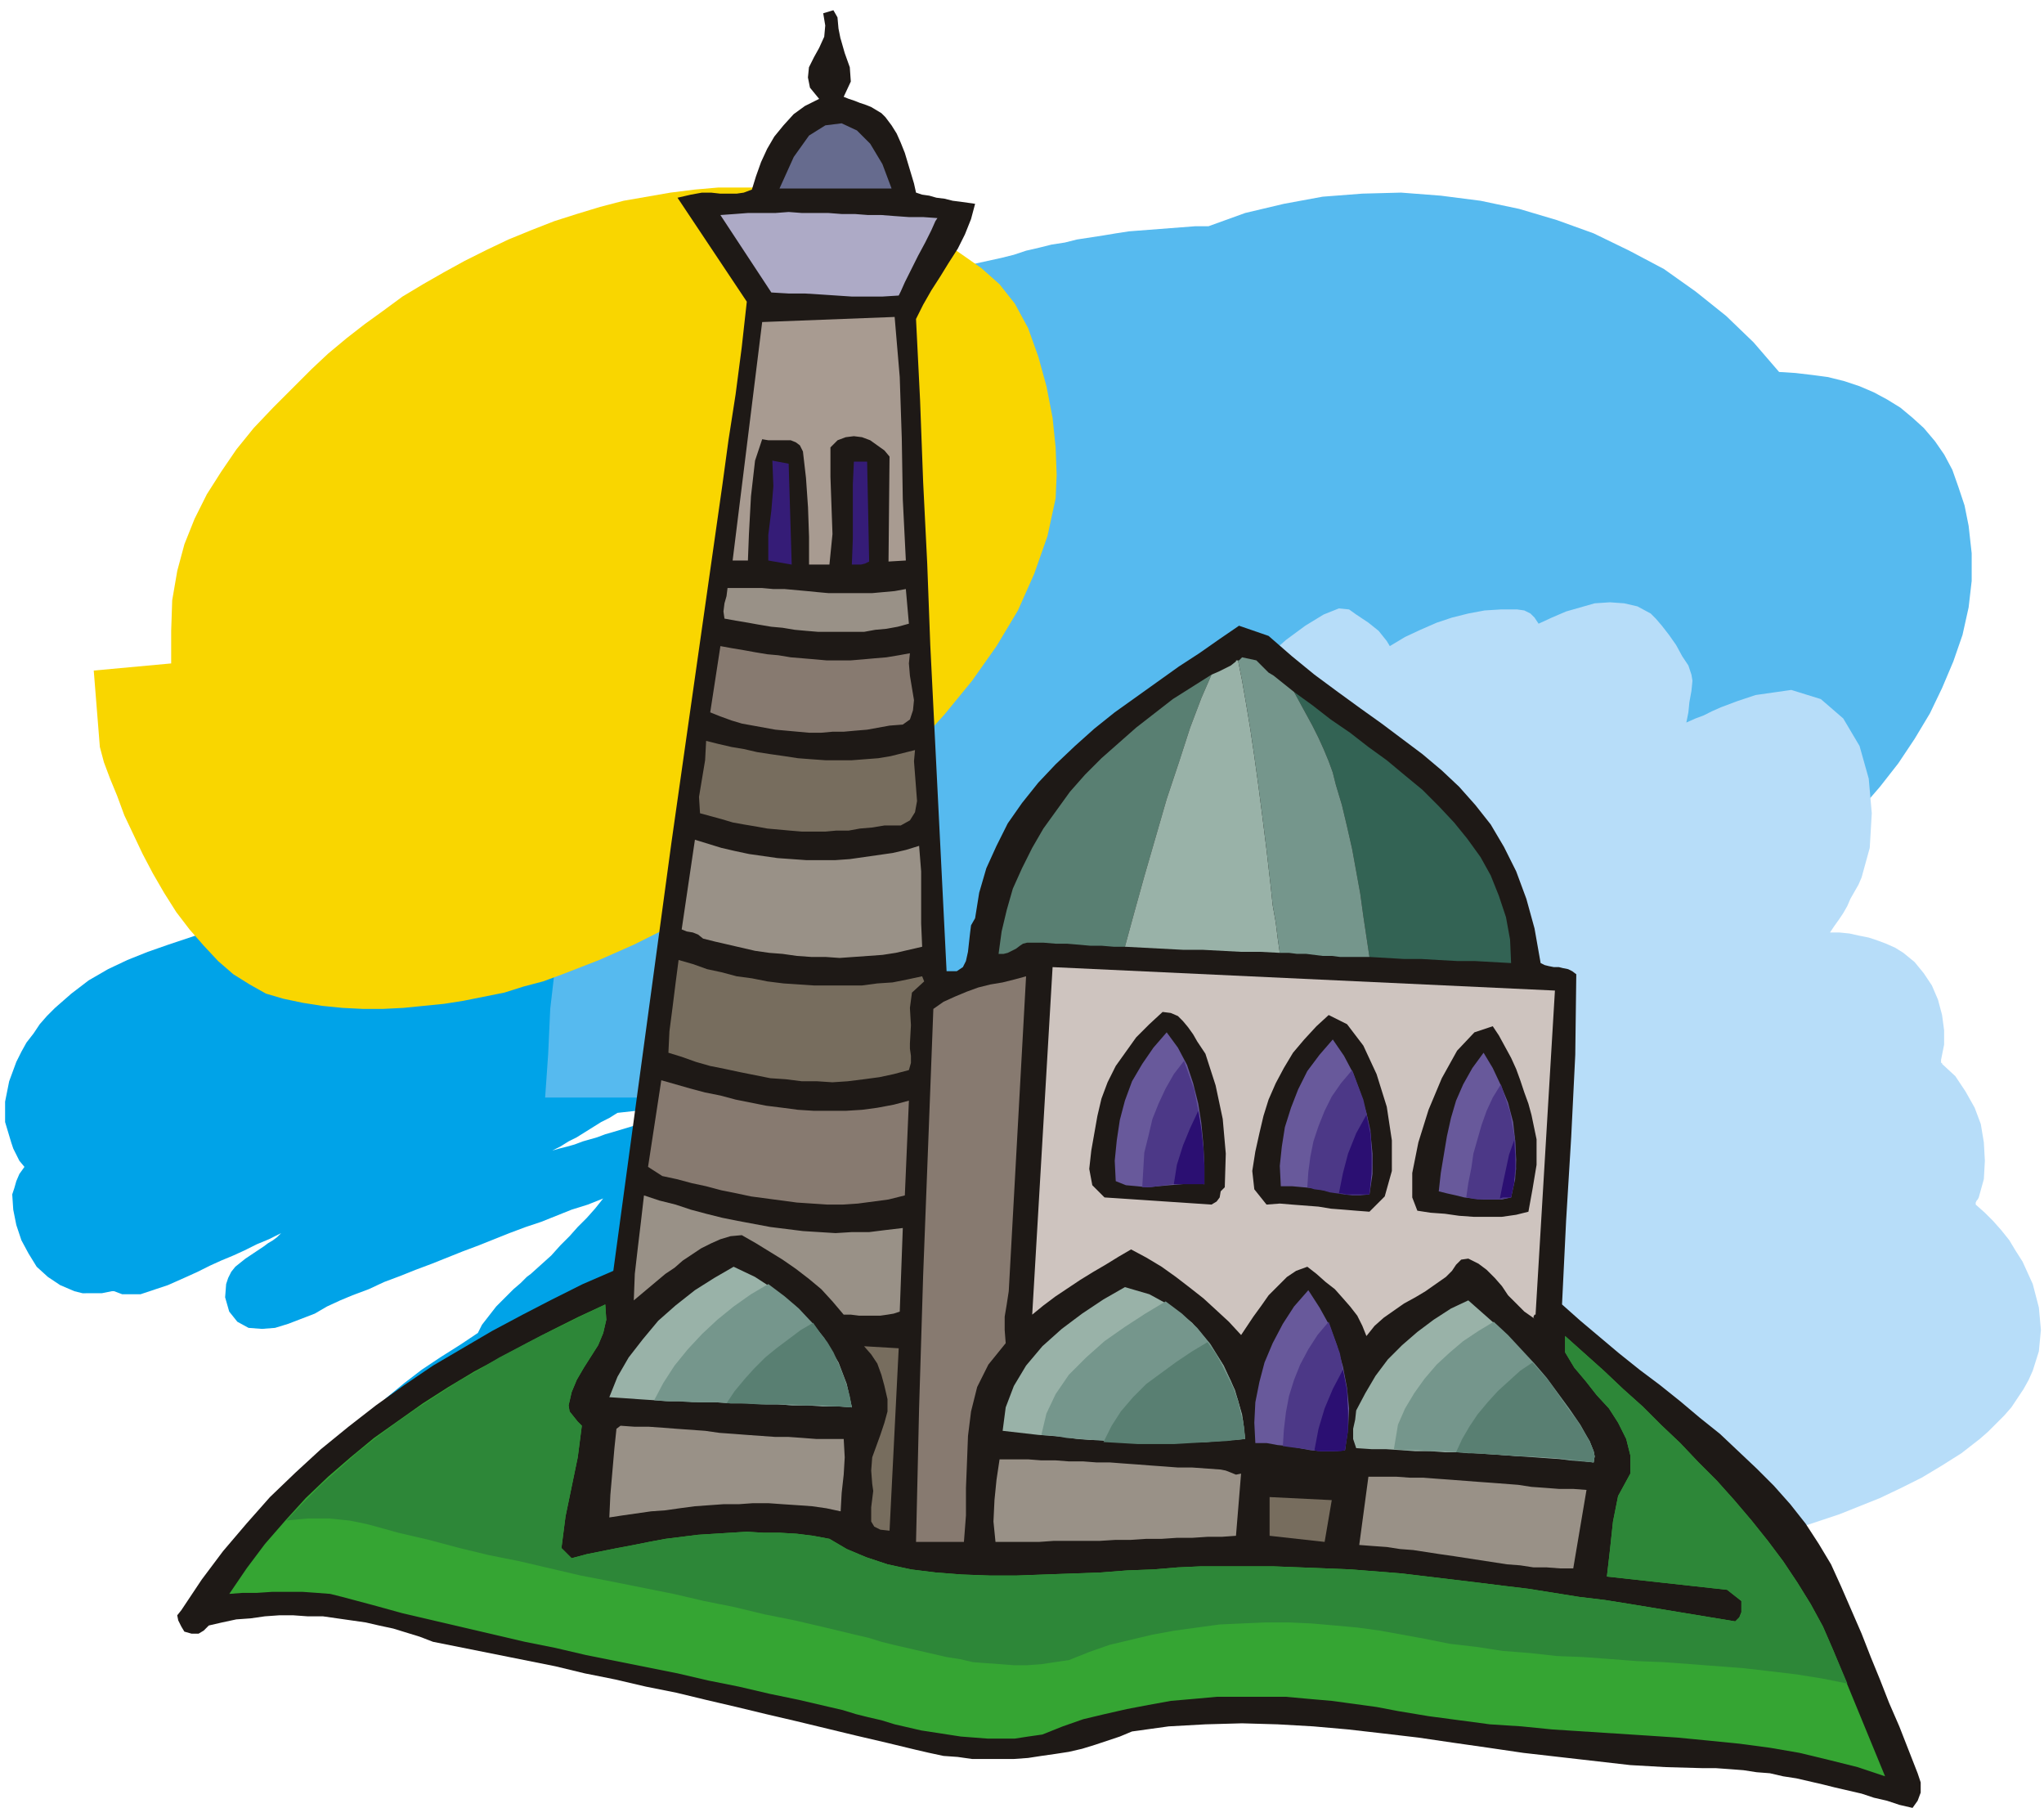 <svg xmlns="http://www.w3.org/2000/svg" fill-rule="evenodd" height="1.774in" preserveAspectRatio="none" stroke-linecap="round" viewBox="0 0 2006 1774" width="2.006in"><style>.pen1{stroke:none}.brush6{fill:#1e1916}.brush11{fill:#999187}.brush12{fill:#877a70}.brush13{fill:#597f72}.brush15{fill:#99b2a8}.brush16{fill:#75968c}.brush17{fill:#776d5e}.brush21{fill:#68599b}.brush22{fill:#4c3887}.brush23{fill:#2b0f72}</style><path class="pen1" style="fill:#00a3e8" d="m852 1075-106 6-17 1-18 1-17 1-18 1-17 2-18 1-17 2-18 2-8 5-8 4-8 5-8 5-8 5-8 4-8 5-8 4 7-2 8-2 7-2 8-3 7-2 7-2 8-3 7-2 10-3 10-3 10-4 11-3 10-3 10-2h10l10 1 15 7 4 13-6 18-11 20-16 21-19 22-18 19-16 16 7-4 6-4 7-4 7-4 7-4 7-3 6-4 7-4 17-9 16-9 17-8 17-9 16-8 18-7 17-7 18-7 7-3 7-2 7-3 7-2 6-1 6-2h5l5-1 1-1 1-1 2-1 2 1 13 1 6 4-1 8-10 10 3 4h-2l-3 1-3 1h-2l-4 3-4 3-5 3-4 3-6 3-5 4-6 3-6 3-78 43-123 64-13 6-16 9-19 9-20 9-20 8-19 7-17 3h-14l-15 9-14 8-14 9-14 9-15 9-14 9-14 9-14 9-4 4-6 4-7 5-7 4-2 1-1 1-1 1-2 1-1-1-4 2h-2v-1l2-2v-1l1-1v-3h1l13-15 15-15 16-15 17-14 17-13 18-12 19-12 18-12 4-8 7-9 7-9 9-9 8-8 7-6 6-6 4-3 10-9 10-9 9-10 9-9 8-9 9-9 8-9 8-10-15 6-16 5-15 6-15 6-15 5-16 6-15 6-15 6-16 6-15 6-15 6-16 6-15 6-16 6-15 7-16 6-12 5-13 6-12 7-13 5-13 5-13 4-13 1-13-1-11-6-8-10-4-14 1-13 2-6 3-6 4-5 5-4 5-4 6-4 6-4 6-4 4-3 5-3 4-3 4-4-12 6-12 5-12 6-11 5-12 5-11 5-12 6-11 5-9 4-9 4-9 3-9 3-9 3h-18l-8-3h-2l-5 1-5 1H81l-4-1-4-1-14-6-12-8-11-10-8-13-7-13-5-15-3-15-1-15 2-6 2-7 3-7 5-7-5-6-3-6-3-6-2-6-6-20v-20l4-20 7-19 5-10 5-9 7-9 6-9 7-8 8-8 8-7 8-7 17-13 19-11 19-9 20-8 20-7 21-7 21-7 20-8 37-13 38-13 37-12 37-12 37-12 38-11 37-11 37-11 38-11 37-11 38-10 38-11 37-10 38-10 39-10 38-10 6-2 7-2 6-1 7-2 6-2 6-1h13l18 4 19 4 18 5 17 7 16 9 13 11 11 14 7 16 3 18-1 17-5 17-7 17-9 15-12 15-13 13-15 12-11 7-11 6-12 6-11 5-12 5-12 4-13 4-12 4 7 123z"/><path class="pen1" style="fill:#56baef" d="m535 1077 3-43 2-44 5-43 9-42 4-12 4-12 5-12 5-12 5-12 6-11 6-12 6-11-9-27-7-29-5-31-3-32v-43l5-42 9-40 14-38 18-36 21-34 24-31 28-30 30-27 33-25 35-22 36-20 39-17 39-14 40-11 41-9 12-3 12-4 13-3 12-3 13-2 12-3 13-2 13-2 12-2 13-2 13-1 13-1 13-1 13-1 13-1h13l36-13 38-9 38-7 39-3 38-1 39 3 39 5 38 8 37 11 36 13 35 17 34 18 31 22 30 24 27 26 25 29 16 1 17 2 15 2 16 4 15 5 14 6 13 7 13 8 12 10 11 10 11 13 9 13 8 15 6 17 6 18 4 20 3 27v27l-3 26-6 27-9 26-11 26-12 25-15 25-16 24-18 23-19 22-19 21-20 20-20 19-21 17-20 16-11 8-3 14-3 13-4 12-4 12-6 11-6 10-6 9-8 7-15 15-16 15-16 14-16 14-17 14-17 12-18 11-19 9-19 9-20 7-22 7-22 5-23 5-23 5-24 3-24 2-24 2-24 2h-70l-23-1-21-2-21-2-24-3-25-3-24-3-25-4-25-5-24-5-25-5-25-6-24-6-25-7-24-8-23-8-24-9-23-9-22-10-22-11v13l1 12v25H535z"/><path class="pen1" style="fill:#b7ddf9" d="M1408 1458v1h-3l-15 3-14 3-13 2-13 1h-12l-11-2-11-2-9-4-19-11-15-15-13-17-10-20-7-21-3-22v-22l3-22-16 11-16 8-16 7-15 4-14 1-15-2-13-6-13-9-2-1-1-2-2-2-2-2-14 13-14 12-14 9-14 8-14 5-14 3h-14l-14-2-8-5-5-10-3-13-3-16-8-7-7-7-6-8-3-9-2-33 1-33 3-33 5-32 7-31 8-31 10-31 12-31 12-30 14-30 14-29 14-30 15-29 15-29 15-28 15-29 10-16 9-16 10-16 11-15 10-16 11-15 12-14 12-14 8-8 13-12 17-15 18-16 19-14 18-11 15-6 10 1 7 5 6 4 6 4 5 4 5 4 4 5 4 5 3 5 15-9 15-7 16-7 15-5 16-4 16-3 16-1h16l7 1 6 3 4 4 4 6 13-6 14-6 14-4 14-4 15-1 14 1 13 3 13 7 5 5 6 7 7 9 7 10 6 11 6 9 3 9 1 6-1 10-2 11-1 10-2 10 9-4 8-3 8-4 9-4 8-3 8-3 9-3 9-3 35-5 29 9 22 19 16 27 9 32 3 34-2 34-8 29-3 7-4 7-4 7-3 7-4 7-4 6-5 7-4 6h9l10 1 9 2 10 2 9 3 8 3 9 4 8 5 11 9 9 11 8 12 6 14 4 15 2 15v14l-3 15v3h1v1l13 12 10 15 9 16 6 16 3 18 1 18-1 18-5 18-1 2-1 1-1 2v2l9 8 8 8 8 9 8 10 6 10 7 11 5 11 5 11 6 23 2 22-2 21-6 19-4 9-5 9-6 9-6 9-7 8-8 8-8 8-8 7-18 14-19 12-20 12-20 10-21 10-20 8-20 8-18 6-12 4-11 3-12 3-12 3-12 3-12 2-12 3-12 2-13 2-12 3-12 2-12 2-13 2-12 2-12 3-12 2-24-139-9 4-9 4-10 4-10 5-10 4-10 4-10 5-10 4-11 4-10 4-11 4-11 4-10 4-10 4-11 3-10 3z"/><path class="pen1" style="fill:#f9d600" d="M168 651v-32l1-30 5-29 7-26 10-25 12-24 14-22 15-22 17-21 19-20 19-19 19-19 16-15 18-15 18-14 18-13 19-14 20-12 21-12 20-11 22-11 21-10 22-9 23-9 22-7 23-7 23-6 23-4 23-4 24-3 23-2h46l22 2 23 3 22 5 22 5 22 7 21 9 21 10 20 11 19 13 20 14 18 16 15 19 13 24 10 28 8 29 6 31 3 29 1 27-1 23-8 37-13 37-16 36-21 35-24 34-27 33-29 32-32 30-33 30-34 27-36 26-35 23-36 22-36 19-34 17-34 15-18 7-18 7-19 7-19 5-19 6-20 4-20 4-19 3-20 2-20 2-20 1h-20l-20-1-20-2-19-3-19-4-17-5-16-9-16-10-15-13-14-15-14-16-13-17-12-19-11-19-10-19-9-19-9-19-7-19-7-17-6-16-4-15-6-75 76-7z"/><path class="pen1 brush6" d="m825 38 4 14 5 14 1 14-7 15 5 2 6 2 5 2 6 2 5 2 5 3 5 3 4 4 6 8 5 8 4 9 4 10 3 10 3 10 3 10 2 9 6 2 7 1 7 2 8 1 8 2 8 1 7 1 7 1-4 15-6 15-7 14-9 14-8 13-9 14-8 14-7 14 4 80 3 80 4 80 3 80 4 80 4 80 4 80 4 80h10l6-4 3-6 2-9 1-9 1-9 1-8 4-7 4-25 7-24 10-22 11-22 14-20 16-20 17-18 19-18 19-17 20-16 21-15 21-15 21-15 20-13 20-14 19-13 29 10 23 20 22 18 23 17 22 16 21 15 20 15 20 15 19 16 17 16 16 18 15 19 13 22 12 24 10 27 8 29 6 34 4 2 4 1 5 1h5l4 1 5 1 4 2 4 3-1 79-4 81-5 82-4 82 18 16 19 16 19 16 20 16 20 15 20 16 19 16 20 16 18 17 18 17 17 17 16 18 15 19 13 20 12 20 10 22 10 23 10 23 9 23 9 22 9 23 10 23 9 23 9 23 3 9v10l-3 8-5 7-13-3-12-4-13-3-12-4-13-3-13-3-12-3-13-3-13-3-13-2-13-3-13-1-13-2-13-1-14-1h-13l-36-1-35-2-35-4-35-4-35-4-34-5-35-5-34-5-34-4-35-4-34-3-35-2-35-1-36 1-36 2-36 5-12 5-12 4-12 4-13 4-13 3-13 2-14 2-13 2-14 1h-41l-14-2-14-1-14-3-13-3-29-7-30-7-29-7-29-7-30-7-29-7-30-7-29-7-30-6-30-7-30-6-29-7-30-6-30-6-30-6-30-6-13-5-13-4-13-4-14-3-13-3-14-2-14-2-14-2h-15l-14-1h-14l-14 1-14 2-14 1-14 3-13 3-5 5-5 3h-7l-7-2-3-5-3-6-1-5 4-5 20-30 21-28 23-27 23-26 25-24 25-23 27-22 27-21 28-20 28-19 29-17 29-17 30-16 29-15 30-15 30-13 57-420 50-351 6-44 7-45 6-46 5-45-68-102 13-3 11-2h9l9 1h16l7-1 8-3 4-13 5-14 6-13 7-12 9-11 10-11 11-8 14-7-9-11-2-10 1-10 5-10 5-9 5-11 1-11-2-12 10-3 4 7 1 11 2 10z"/><path class="pen1" style="fill:#666b8e" d="M875 185H765l14-31 15-21 16-10 16-2 15 7 13 13 12 20 9 24z"/><path class="pen1" style="fill:#adaac6" d="m920 214-2 3-4 9-6 12-7 13-7 14-6 12-4 9-2 4-16 1h-30l-15-1-15-1-16-1h-16l-17-1-50-76 14-1 13-1h27l13-1 13 1h26l13 1h13l13 1h13l13 1 14 1h14l14 1z"/><path class="pen1" style="fill:#a89b91" d="m889 550-17 1 1-103-5-6-7-5-7-5-8-3-8-1-8 1-8 3-7 7v29l1 28 1 28-3 30h-20v-27l-1-29-2-29-3-26-3-6-4-3-5-2h-22l-6-1-7 21-4 35-2 37-1 26h-15l29-234 130-5 5 59 2 60 1 60 3 60z"/><path class="pen1" d="m777 554-23-4v-25l3-24 2-24-1-25 16 3 3 99zm76-3-4 2-4 1h-9l1-26v-53l1-22h13l2 98z" style="fill:#351c77"/><path class="pen1 brush11" d="m889 578 3 34-11 3-11 2-11 1-11 2h-45l-12-1-11-1-12-2-11-1-12-2-11-2-12-2-11-2-1-7 1-8 2-7 1-8h34l11 1h11l11 1 11 1 10 1 11 1h43l11-1 11-1 11-2z"/><path class="pen1 brush12" d="m893 641-1 10 1 12 2 12 2 12-1 10-3 9-7 5-13 1-11 2-11 2-12 1-11 1h-11l-11 1h-12l-11-1-11-1-11-1-11-2-11-2-11-2-10-3-11-4-10-4 10-65 11 2 12 2 11 2 12 2 11 1 12 2 12 1 12 1 11 1h24l12-1 11-1 12-1 12-2 11-2z"/><path class="pen1 brush13" d="M1104 929h-11l-12-1h-11l-11-1-12-1h-11l-12-1h-16l-4 1-3 2-4 3-4 2-4 2-4 1h-5l3-22 5-21 6-21 9-20 10-20 11-19 13-18 13-18 15-17 16-16 17-15 17-15 18-14 18-14 19-12 19-12-10 23-11 29-11 34-12 36-11 38-11 38-10 36-9 33z"/><path class="pen1" style="fill:#336354" d="m1270 679 18 13 18 14 19 13 18 14 18 13 18 15 17 14 16 16 15 16 13 16 13 18 10 18 8 20 7 21 4 22 1 23-18-1-18-1h-17l-18-1-17-1h-17l-17-1-17-1-3-20-3-20-3-22-4-22-4-22-5-22-5-21-6-20-3-12-4-11-5-12-5-11-6-12-6-11-6-11-6-11z"/><path class="pen1 brush15" d="m1256 935-2-14-2-16-3-17-2-19-4-35-4-32-4-31-4-29-4-27-4-24-4-23-4-20h-2v1l-5 4-6 3-6 3-7 3-10 23-11 29-11 34-12 36-11 38-11 38-10 36-9 33 19 1 19 1 19 1h19l19 1 19 1h19l19 1z"/><path class="pen1 brush16" d="m1233 648 4 4 4 4 4 4 5 3 5 4 5 4 5 4 5 4 6 11 6 11 6 11 6 12 5 11 5 12 4 11 3 12 6 20 5 21 5 22 4 22 4 22 3 22 3 20 3 20h-29l-8-1h-9l-8-1-8-1h-9l-8-1h-9l-2-14-2-16-3-17-2-19-4-35-4-32-4-31-4-29-4-27-4-24-4-23-4-20h1l1-1 1-1 1-1 14 3z"/><path class="pen1 brush17" d="m898 736-1 11 1 13 1 13 1 13-2 11-5 8-9 5h-16l-12 2-12 1-11 2h-12l-11 1h-23l-12-1-11-1-11-1-11-2-12-2-11-2-10-3-11-3-11-3-1-16 3-18 3-18 1-19 12 3 13 3 12 2 13 3 13 2 14 2 13 2 13 1 14 1h26l13-1 13-1 12-2 12-3 12-3z"/><path class="pen1 brush11" d="m690 921-5-4-5-2-6-1-5-2 13-88 13 4 13 4 13 3 14 3 14 2 14 2 14 1 14 1h29l14-1 14-2 14-2 14-2 13-3 13-4 2 25v51l1 23-13 3-13 3-13 2-14 1-14 1-14 1-14-1h-14l-14-1-14-2-13-1-14-2-13-3-13-3-13-3-12-3z"/><path class="pen1 brush17" d="m905 958 2 5-12 11-2 15 1 17-1 18v5l1 7v7l-2 7-15 4-14 3-15 2-16 2-15 1-15-1h-15l-16-2-15-1-15-3-15-3-14-3-15-3-14-4-14-5-13-4 1-21 3-23 3-24 3-23 14 4 14 5 14 3 15 4 15 2 15 3 16 2 15 1 15 1h47l15-2 15-1 15-3 14-3z"/><path class="pen1" style="fill:#cec4bf" d="M1507 1290h-1l-1 2v1l1 1-10-7-8-8-8-8-6-9-7-8-8-8-8-6-10-5-7 1-5 5-4 6-6 6-10 7-10 7-10 6-11 6-10 7-10 7-9 8-8 10-4-10-5-10-7-9-7-8-8-9-9-7-9-8-9-7-11 4-9 6-9 9-9 9-7 10-8 11-6 9-6 9-12-13-13-12-12-11-14-11-13-10-14-10-15-9-15-8-12 7-13 8-12 7-13 8-12 8-12 8-12 9-11 9 20-341 493 23-19 318z"/><path class="pen1 brush12" d="M946 1513h-47l3-131 4-131 5-130 5-131 10-7 11-5 12-5 11-4 12-3 12-2 12-3 11-3-17 309-2 13-2 12v13l1 13-17 21-11 22-6 24-3 24-1 26-1 25v27l-2 26z"/><path class="pen1 brush6" d="m1183 1034 10 31 7 33 3 34-1 33-4 4-1 6-3 4-5 3-105-7-12-12-3-16 2-18 3-17 3-17 4-17 6-16 8-16 10-14 10-14 13-13 13-12 8 1 7 3 5 5 5 6 5 7 4 7 4 6 4 6zm161 155-13-1-12-1-13-1-12-2-13-1-13-1-12-1-13 1-12-15-2-18 3-19 4-18 4-17 5-16 7-16 8-15 9-15 11-13 12-13 12-11 18 9 16 21 13 28 10 32 5 33v30l-7 25-15 15zm159-95 5 24v25l-4 24-4 22-12 3-14 2h-28l-14-1-14-2-14-1-13-2-5-13v-24l6-30 10-32 13-31 15-27 17-18 18-6 6 9 6 11 6 11 5 11 4 11 4 12 4 11 3 11z"/><path class="pen1 brush12" d="m650 1154-14-9 13-85 14 4 14 4 15 4 15 3 15 4 15 3 15 3 16 2 15 2 16 1h31l16-1 15-2 16-3 15-4-4 93-16 4-15 2-15 2-15 1h-15l-15-1-15-1-15-2-15-2-15-2-14-3-15-3-15-4-14-3-15-4-14-3z"/><path class="pen1 brush11" d="m828 1290-11-13-11-12-12-10-13-10-13-9-13-8-13-8-14-8-11 1-10 3-9 4-10 5-9 6-9 6-8 7-9 6-31 26 1-26 3-26 3-25 3-26 15 5 16 4 15 5 15 4 16 4 15 3 16 3 16 3 16 2 16 2 16 1 16 1 16-1h17l16-2 17-2-3 82-6 2-6 1-7 1h-21l-8-1h-7z"/><path class="pen1" style="fill:#35a533" d="m558 1379 1 6 4 5 4 5 4 4-4 31-6 29-6 29-4 31 10 10 15-4 15-3 15-3 16-3 15-3 16-3 16-2 16-2 16-1 16-1 16-1 16 1h16l17 1 16 2 16 3 17 10 19 8 21 7 23 5 24 3 26 2 27 1h27l27-1 28-1 27-1 26-2 26-1 24-2 22-1h72l26 1 25 1 25 1 25 2 25 2 25 3 25 3 25 3 24 3 25 3 25 4 25 4 25 3 25 4 103 17 4-4 2-5v-11l-14-11-118-13 3-26 3-28 5-25 12-22v-18l-4-16-8-16-9-14-12-13-11-14-11-13-9-15v-16l19 17 19 17 19 18 19 17 18 18 19 18 18 19 18 18 17 19 17 20 16 20 15 20 14 21 13 21 12 22 10 23 51 124-27-9-28-7-29-7-29-5-30-4-30-3-31-3-30-2-31-2-31-2-31-2-30-3-31-2-30-4-30-4-30-5-21-4-22-3-22-3-23-2-22-2h-68l-22 2-23 2-22 4-21 4-22 5-21 5-20 7-20 8-14 2-13 2h-27l-13-1-13-1-13-2-13-2-13-2-13-3-13-3-13-4-13-3-12-3-13-4-13-3-30-7-29-6-30-7-30-6-30-7-30-6-30-6-30-6-30-7-30-6-30-7-30-7-30-7-30-7-29-8-30-8-12-3-13-1-14-1h-30l-15 1h-14l-13 1 17-25 18-24 20-23 20-22 22-21 22-19 23-19 24-17 24-17 25-16 25-15 26-14 26-14 25-13 26-13 26-12 1 15-3 13-5 12-7 11-7 11-7 12-5 12-3 13z"/><path class="pen1" style="fill:#2d8738" d="m1813 1652-25-5-25-4-25-3-26-3-26-2-26-2-27-2-26-1-26-2-27-2-26-1-27-3-26-2-26-4-26-3-25-5-22-4-22-4-22-3-22-2-23-2-22-1h-23l-23 1-22 1-22 3-22 3-22 4-21 5-21 5-20 7-20 8-14 2-13 2-14 1h-13l-13-1-14-1-13-1-13-3-13-2-13-3-13-3-13-3-13-3-12-3-13-4-13-3-29-7-30-7-30-6-29-7-30-6-30-7-30-6-30-6-31-6-30-7-30-7-30-6-29-7-30-8-30-7-29-8-9-2-10-2-10-1-10-1h-21l-11 1-10 1 17-18 17-17 18-16 18-16 19-15 19-14 20-14 20-13 20-13 21-12 20-12 21-11 21-11 21-10 20-10 21-10 1 15-3 13-5 12-7 11-7 11-7 12-5 12-3 13 1 6 4 5 4 5 4 4-4 31-6 29-6 29-4 31 10 10 15-4 15-3 15-3 16-3 15-3 16-3 16-2 16-2 16-1 16-1 16-1 16 1h16l17 1 16 2 16 3 17 10 19 8 21 7 23 5 24 3 26 2 27 1h27l27-1 28-1 27-1 26-2 26-1 24-2 22-1h72l26 1 25 1 25 1 25 2 25 2 25 3 25 3 25 3 24 3 25 3 25 4 25 4 25 3 25 4 103 17 4-4 2-5v-11l-14-11-118-13 3-26 3-28 5-25 12-22v-18l-4-16-8-16-9-14-12-13-11-14-11-13-9-15v-16l19 17 19 17 19 18 19 17 18 18 19 18 18 19 18 18 17 19 17 20 16 20 15 20 14 21 13 21 12 22 10 23 14 33z"/><path class="pen1 brush17" d="m873 1502-9-1-6-3-3-5v-14l1-8 1-8-1-7-1-13 1-13 4-11 4-11 4-12 3-11v-12l-3-13-3-11-4-11-6-9-7-8 34 2-9 179z"/><path class="pen1 brush11" d="m605 1402 4-3 14 1h14l14 1 13 1 14 1 14 1 14 2 14 1 13 1 14 1 14 1h13l14 1 13 1h27l1 18-1 17-2 18-1 18-14-3-14-2-14-1-15-1-14-1h-15l-14 1h-15l-14 1-14 1-15 2-14 2-14 1-14 2-14 2-13 2 1-22 2-23 2-23 2-19zm613 44-5 61-14 1h-14l-15 1h-15l-15 1h-15l-15 1h-15l-16 1h-45l-14 1h-43l-2-20 1-21 2-20 3-20h28l13 1h14l13 1h14l13 1h13l13 1 14 1 13 1 14 1 13 1h14l14 1 14 1 5 1 5 2 5 2 5-1zm339 16-13 77h-13l-13-1h-13l-13-2-13-1-13-2-13-2-13-2-13-2-14-2-13-2-13-2-13-1-13-2-14-1-13-1 9-67h27l14 1h13l13 1 14 1 13 1 13 1 14 1 13 1 13 1 13 2 14 1 13 1h14l13 1z"/><path class="pen1 brush17" d="m1300 1513-54-6v-38l61 3-7 41z"/><path class="pen1 brush21" d="m1412 1169 2-18 3-18 3-18 4-18 5-17 7-16 9-16 11-15 9 15 8 17 7 17 5 19 2 18 1 19-1 19-4 18-9 2h-18l-10-1-9-1-8-2-9-2-8-2zm-155-5-1-20 2-19 3-19 6-19 7-18 9-18 12-16 13-15 11 16 9 17 7 19 6 20 4 20 2 20v20l-3 20h-23l-11-2-11-2-10-2-10-1-11-1h-11zm-162-5-1-20 2-20 3-20 5-19 7-19 10-17 11-16 13-15 11 15 9 17 6 18 5 20 3 19 2 21 1 20v19l-11-1-11 1-12 1-11 1-11 1-10-1-11-1-10-4z"/><path class="pen1 brush22" d="m1439 1175 2-14 3-15 2-14 4-14 4-14 5-14 6-13 8-13 9 27 5 28 1 28-5 28-5 1-6 1h-22l-6-1-5-1zm-112-125 11 29 7 30 2 32-3 31-9 1h-8l-8-1-7-1-7-1-7-2-8-1-7-2 1-15 2-15 3-15 5-15 6-15 7-14 9-13 11-13zm-165-9 10 28 6 31 3 31 1 31-8-1h-8l-7 1h-8l-7 1-8 1-7 1h-8l1-17 1-17 4-16 4-17 6-15 7-15 8-14 10-13z"/><path class="pen1 brush23" d="m1472 1176 3-15 3-14 3-14 5-14 1 14v14l-1 14-3 14h-8l-3 1zm-131-82 4 19 1 20v19l-2 20h-23l-4-1h-3l4-20 5-19 8-20 10-18zm-165-4 3 18 2 18 1 18v18h-30l3-19 6-19 7-17 8-17z"/><path class="pen1 brush21" d="m1232 1416-1-20 1-20 4-20 5-19 8-19 10-19 11-17 14-16 11 17 10 18 7 19 6 21 4 21 2 20-1 21-3 20-12 1h-11l-11-1-11-2-10-2-11-1-11-2h-11z"/><path class="pen1 brush22" d="m1304 1297 11 31 6 32 2 32-3 31-8 1h-16l-8-1-7-1-7-1-8-1-7-1 1-16 2-17 3-16 5-16 6-15 8-15 9-14 11-13z"/><path class="pen1 brush23" d="m1318 1344 4 20 1 20v20l-3 19-4 1h-22l-4-1 4-21 6-20 8-19 10-19z"/><path class="pen1 brush15" d="m836 1381-14-1h-15l-15-1h-14l-15-1h-15l-15-1h-16l-15-1h-15l-15-1h-15l-15-1-15-1-14-1-15-1 8-20 11-19 14-18 15-18 17-15 19-15 19-12 19-11 21 10 20 13 19 15 17 17 14 19 12 20 8 21 5 23zm724 33 2 5 2 5 1 5-1 6-15-2-14-1-15-1-14-1-15-1-14-1-15-1-14-1-15-1h-15l-14-1h-15l-14-1-15-1h-14l-15-1-3-9v-10l2-9 1-9 9-17 10-17 12-16 14-14 15-13 16-12 17-11 17-8 17 15 17 15 16 17 16 17 14 18 14 18 13 19 12 19zm-541-6-35-4 3-23 8-21 12-20 16-19 19-17 20-15 21-14 21-12 24 7 22 12 20 16 17 20 14 22 11 24 7 24 3 24-13 1-13 1-13 1h-13l-12 1h-26l-12-1h-13l-12-1-13-1h-12l-13-1-13-2-12-1-13-1z"/><path class="pen1 brush16" d="m642 1374 9-17 11-17 13-16 14-15 15-14 16-13 17-12 17-10 16 12 14 12 13 14 12 15 9 16 8 17 6 17 4 18-12-1h-11l-12-1h-24l-12-1h-13l-12-1h-24l-13-1h-24l-13-1h-12l-12-1zm918 40 2 5 2 5 1 5-1 6-12-1-12-1-13-2-12-1-12-1h-12l-13-1-12-1-12-1h-13l-12-1-12-1h-12l-13-1h-12l-12-1 1-6 1-6 1-6 1-6 7-16 9-15 10-14 12-14 13-12 13-11 15-10 15-9 14 13 13 14 13 14 12 14 11 15 11 15 11 16 9 16zm-416-137 16 12 15 14 13 16 11 18 9 18 7 19 5 20 2 18-13 1-12 1-13 1h-12l-13 1h-37l-12-1h-13l-12-1-13-1-12-1-13-1-12-2-13-1 5-21 9-19 13-19 17-17 18-16 20-14 20-13 20-12z"/><path class="pen1 brush13" d="m713 1377 8-12 10-12 9-10 11-11 11-9 12-9 12-9 12-7 7 10 7 9 6 10 5 11 4 10 4 11 3 11 2 11-15-1-15-1h-15l-16-1h-31l-16-1h-15zm847 37 2 5 2 5 1 5-1 6-17-2-17-2-17-1-17-1-17-1-17-1-16-1-17-1 6-13 7-12 8-12 10-12 10-11 11-10 11-10 12-8 8 9 8 9 7 10 7 10 7 10 7 9 6 10 6 10zm-375-97 8 11 6 11 6 12 6 12 4 12 3 13 3 12 1 12-18 2-17 1-18 1-17 1h-35l-17-1-17-1 8-16 9-14 12-14 13-13 15-11 15-11 15-10 15-9z"/></svg>
